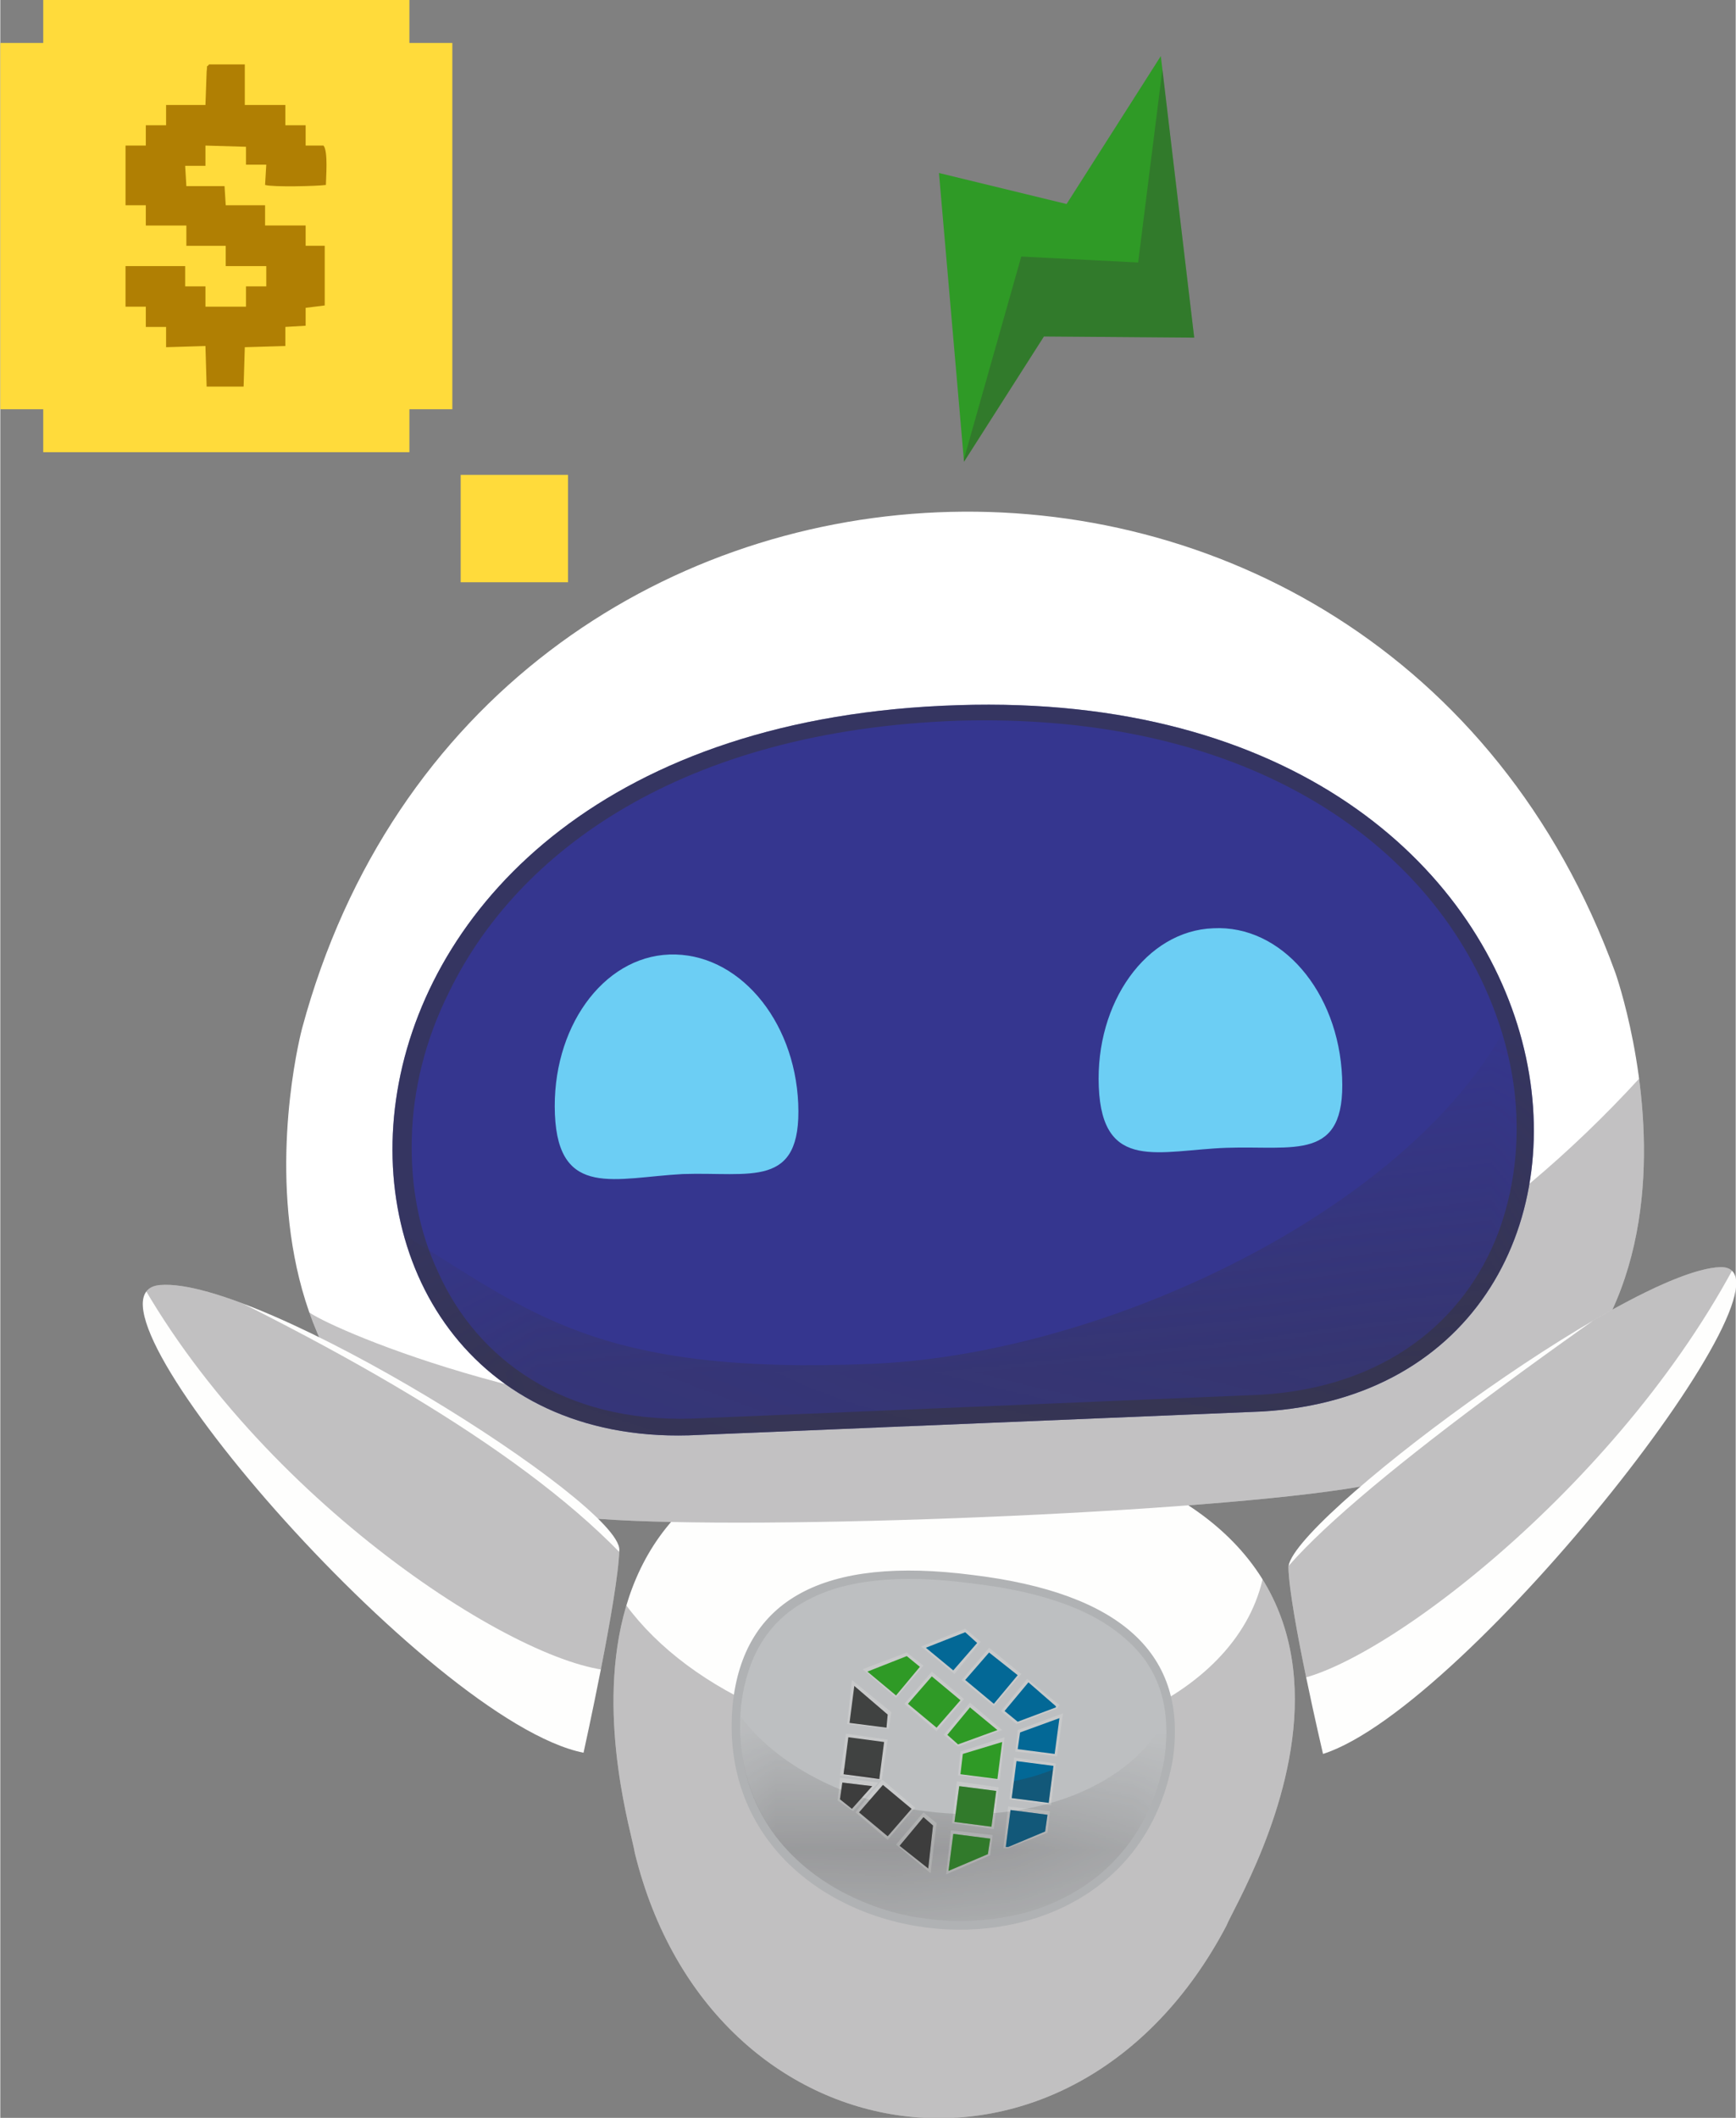 <?xml version="1.0" encoding="UTF-8"?>
<!DOCTYPE svg PUBLIC "-//W3C//DTD SVG 1.1//EN" "http://www.w3.org/Graphics/SVG/1.1/DTD/svg11.dtd">
<!-- Creator: CorelDRAW 2020 -->
<svg xmlns="http://www.w3.org/2000/svg" xml:space="preserve" width="369px" height="450px" version="1.1" style="shape-rendering:geometricPrecision; text-rendering:geometricPrecision; image-rendering:optimizeQuality; fill-rule:evenodd; clip-rule:evenodd"
viewBox="0 0 14.55 17.75"
 xmlns:xlink="http://www.w3.org/1999/xlink"
 xmlns:xodm="http://www.corel.com/coreldraw/odm/2003">
 <rect x="0" y="0" width="14.55" height="17.75" fill="#808080" stroke="none"/>
 <defs>
  <style type="text/css">
   <![CDATA[
    .fil2 {fill:none}
    .fil4 {fill:#BDBFC1}
    .fil5 {fill:#373435}
    .fil13 {fill:#373435}
    .fil9 {fill:#036896}
    .fil0 {fill:#2F9A26}
    .fil11 {fill:#35368F}
    .fil8 {fill:#404241}
    .fil14 {fill:#6CCEF4}
    .fil16 {fill:#B07F03}
    .fil3 {fill:#FEFEFD}
    .fil15 {fill:#FFDB3B}
    .fil10 {fill:white}
    .fil6 {fill:#373435;fill-rule:nonzero;fill-opacity:0.09}
    .fil7 {fill:#FEFEFD;fill-opacity:0.161}
    .fil1 {fill:#373435;fill-opacity:0.302}
    .fil12 {fill:#373435;fill-rule:nonzero;fill-opacity:0.502}
   ]]>
  </style>
    <clipPath id="id0">
     <path d="M8.08 3.87l0.67 -1.05 1.26 0.01 -0.28 -2.36 -0.79 1.24 -1.07 -0.26 0.21 2.42z"/>
    </clipPath>
     <clipPath id="id1">
      <path d="M5.32 15.53c-0.04,-0.28 -1.2,-3.84 2.95,-3.5 4.11,0.67 2.11,3.85 2.01,4.11 -1.29,2.45 -4.32,2 -4.96,-0.61z"/>
     </clipPath>
     <clipPath id="id2">
      <path d="M6.14 14.29c0.09,-0.89 0.77,-1.25 2.01,-1.09 1.24,0.15 1.81,0.66 1.68,1.55 -0.39,2.18 -3.89,1.72 -3.69,-0.46z"/>
     </clipPath>
       <mask id="id3">
  <linearGradient id="id4" gradientUnits="userSpaceOnUse" x1="7.61" y1="17.63" x2="8.05" y2="14.44">
   <stop offset="0" style="stop-opacity:1; stop-color:white"/>
   <stop offset="0.361" style="stop-opacity:0.502; stop-color:white"/>
   <stop offset="1" style="stop-opacity:0; stop-color:white"/>
  </linearGradient>
        <rect style="fill:url(#id4)" x="6.15" y="14.34" width="3.68" height="1.81"/>
       </mask>
     <clipPath id="id5">
      <path d="M7.6 13.88l0.11 0.09 -0.2 0.24 -0.24 -0.2 0 0 0.33 -0.13zm-0.54 1.06l-0.02 0.14 0.1 0.08 0.17 -0.19 -0.25 -0.03zm0.01 -0.07l0.04 -0.31 0.3 0.04 -0.04 0.31 -0.3 -0.04zm1.76 -0.07l-0.04 0.31 -0.31 -0.04 0.04 -0.31 0.31 0.04zm-1.67 -0.67l-0.04 0.31 0.31 0.04 0.01 -0.11 -0.28 -0.24zm0.62 1.53l-0.24 -0.19 0.2 -0.24 0.08 0.07 -0.04 0.36zm0.51 -1.81l0.24 0.19 -0.2 0.24 -0.24 -0.2 0.2 -0.23zm0.49 1.36l-0.02 0.14 -0.31 0.13 -0.02 0 0.04 -0.31 0.31 0.04zm-1.34 0.18l-0.24 -0.2 0.2 -0.23 0.24 0.2 -0.2 0.23zm1.18 -1.29l0.23 0.2 0 0.01 -0.32 0.12 -0.11 -0.09 0.2 -0.24zm0.26 0.3l-0.04 0.3 -0.31 -0.04 0.02 -0.14 0.33 -0.12zm-0.79 -0.72l0.1 0.09 -0.2 0.23 -0.23 -0.19 0.33 -0.13zm0.26 1.33l-0.04 0.3 -0.31 -0.04 0.04 -0.3 0.31 0.04zm-0.54 -0.96l0.24 0.2 -0.2 0.23 -0.24 -0.2 0.2 -0.23zm0.49 1.36l-0.02 0.13 -0.33 0.14 0.04 -0.31 0.31 0.04zm-0.17 -1.1l0.23 0.19 -0.33 0.12 -0.09 -0.08 0.19 -0.23zm0.27 0.29l-0.04 0.31 -0.31 -0.04 0.02 -0.17 0.33 -0.1z"/>
     </clipPath>
      <clipPath id="id6">
       <path d="M11.4 12.46c3.44,-0.67 2.14,-4.31 2.14,-4.31 -1.96,-5.38 -9.52,-5.06 -11.01,0.47 0,0 -1,3.73 2.49,4.11 1.35,0.1 5.11,-0.05 6.38,-0.27z"/>
      </clipPath>
      <clipPath id="id7">
       <path d="M5.77 12.03c-3.64,0.1 -3.59,-5.94 2.26,-6.12 5.6,-0.18 6.16,5.71 2.55,5.92l-4.81 0.2z"/>
      </clipPath>
        <mask id="id8">
  <linearGradient id="id9" gradientUnits="userSpaceOnUse" x1="7.55" y1="8.91" x2="8.3" y2="15.55">
   <stop offset="0" style="stop-opacity:0; stop-color:white"/>
   <stop offset="0.651" style="stop-opacity:0.502; stop-color:white"/>
   <stop offset="1" style="stop-opacity:1; stop-color:white"/>
  </linearGradient>
         <rect style="fill:url(#id9)" x="3.23" y="7.62" width="10.01" height="5"/>
        </mask>
    <clipPath id="id10">
     <path d="M4.89 14.69c0,0 0.29,-1.31 0.3,-1.7 0.01,-0.39 -3.01,-2.29 -3.85,-2.22 -0.85,0.07 2.25,3.66 3.55,3.92z"/>
    </clipPath>
    <clipPath id="id11">
     <path d="M11.09 14.7c0,0 -0.28,-1.19 -0.29,-1.56 -0.01,-0.37 2.83,-2.49 3.62,-2.52 0.79,-0.02 -2.11,3.69 -3.33,4.08z"/>
    </clipPath>
 </defs>
 <g id="Camada_x0020_1">
  <g id="_968744336">
   <polygon class="fil0" points="8.08,3.87 8.75,2.82 10.01,2.83 9.73,0.47 8.94,1.71 7.87,1.45 "/>
   <g style="clip-path:url(#id0)">
    <g>
     <polygon id="1" class="fil1" points="7.94,4.34 8.56,2.15 9.54,2.2 9.8,0.13 10.33,2.84 8.98,3.1 "/>
    </g>
   </g>
   <polygon class="fil2" points="8.08,3.87 8.75,2.82 10.01,2.83 9.73,0.47 8.94,1.71 7.87,1.45 "/>
   <g>
    <path class="fil3" d="M5.32 15.53c-0.04,-0.28 -1.2,-3.84 2.95,-3.5 4.11,0.67 2.11,3.85 2.01,4.11 -1.29,2.45 -4.32,2 -4.96,-0.61z"/>
    <g style="clip-path:url(#id1)">
     <g>
      <path id="1" class="fil1" d="M11.25 13.23l-0.65 -0.08c-0.16,1.01 -1.51,1.67 -3.06,1.48 -1.25,-0.15 -2.24,-0.82 -2.53,-1.61l-0.58 4.74 6.17 0.76 0.65 -5.29z"/>
     </g>
    </g>
    <path class="fil2" d="M5.32 15.53c-0.04,-0.28 -1.2,-3.84 2.95,-3.5 4.11,0.67 2.11,3.85 2.01,4.11 -1.29,2.45 -4.32,2 -4.96,-0.61z"/>
    <path class="fil4" d="M6.14 14.29c0.09,-0.89 0.77,-1.25 2.01,-1.09 1.24,0.15 1.81,0.66 1.68,1.55 -0.39,2.18 -3.89,1.72 -3.69,-0.46z"/>
    <g style="clip-path:url(#id2)">
     <g>
      <path id="1" class="fil5" style="mask:url(#id3)" d="M6.21 14.39c0.3,0.4 0.87,0.71 1.55,0.79 0.91,0.12 1.73,-0.22 2.01,-0.78 0.01,0.11 0.01,0.22 -0.01,0.34 -0.13,0.73 -0.62,1.15 -1.2,1.3 -0.26,0.06 -0.53,0.08 -0.8,0.04 -0.26,-0.03 -0.52,-0.12 -0.75,-0.25 -0.49,-0.28 -0.84,-0.77 -0.8,-1.44z"/>
      <path class="fil6" d="M6.07 14.29c0.05,-0.48 0.25,-0.81 0.61,-1 0.35,-0.19 0.84,-0.25 1.48,-0.17 0.63,0.08 1.1,0.25 1.39,0.52 0.3,0.28 0.42,0.65 0.36,1.12l0 0c-0.15,0.8 -0.69,1.26 -1.32,1.42 -0.27,0.07 -0.56,0.08 -0.85,0.05 -0.28,-0.04 -0.56,-0.13 -0.8,-0.27 -0.56,-0.32 -0.95,-0.89 -0.87,-1.67l0 0zm0.68 -0.87c-0.31,0.17 -0.49,0.46 -0.54,0.88 -0.06,0.72 0.29,1.24 0.8,1.53 0.23,0.13 0.49,0.22 0.75,0.25 0.27,0.04 0.54,0.02 0.8,-0.04 0.58,-0.15 1.07,-0.57 1.2,-1.3 0.06,-0.42 -0.04,-0.75 -0.31,-0.99 -0.27,-0.25 -0.7,-0.41 -1.31,-0.48 -0.6,-0.08 -1.07,-0.03 -1.39,0.15z"/>
     </g>
    </g>
    <path class="fil2" d="M6.14 14.29c0.09,-0.89 0.77,-1.25 2.01,-1.09 1.24,0.15 1.81,0.66 1.68,1.55 -0.39,2.18 -3.89,1.72 -3.69,-0.46z"/>
    <path class="fil7" d="M7.39 14.92l0.01 0 0.27 0.23 -0.23 0.27 -0.27 -0.23 0.22 -0.27 -0.35 -0.04 0.05 -0.35 0.35 0.05 -0.05 0.34zm0.21 -1.07l0.14 0.11 -0.23 0.27 -0.28 -0.24 0.37 -0.14zm-0.56 1.05l0.32 0.04 -0.21 0.24 -0.13 -0.09 0.02 -0.19zm1.81 -0.12l-0.04 0.35 -0.35 -0.05 0.04 -0.35 0.35 0.05zm-1.71 -0.7l0.33 0.27 -0.02 0.14 -0.35 -0.04 0.04 -0.37zm0.66 1.62l-0.29 -0.24 0.23 -0.27 0.11 0.09 -0.05 0.42zm0.49 -1.89l0.27 0.22 -0.23 0.27 -0.27 -0.22 0.23 -0.27zm0.51 1.37l-0.02 0.18 -0.33 0.13 -0.04 0 0.04 -0.35 0.35 0.04zm-0.19 -1.11l0.27 0.22 -0.02 0.03 -0.34 0.13 -0.13 -0.11 0.22 -0.27zm0.3 0.29l-0.05 0.36 -0.35 -0.04 0.02 -0.18 0.38 -0.14zm-0.82 -0.71l0.13 0.11 -0.22 0.27 -0.28 -0.23 0.37 -0.15zm0.28 1.33l-0.04 0.35 -0.35 -0.05 0.04 -0.35 0.35 0.05zm-0.56 -0.97l0.27 0.23 -0.23 0.27 -0.27 -0.23 0.23 -0.27zm0.51 1.37l-0.02 0.17 -0.37 0.16 0.04 -0.37 0.35 0.04zm-0.19 -1.11l0.27 0.23 -0.37 0.14 -0.12 -0.1 0.22 -0.27zm0.29 0.29l-0.04 0.36 -0.35 -0.04 0.02 -0.2 0.37 -0.12z"/>
    <g>
    </g>
    <g style="clip-path:url(#id5)">
     <g>
      <polygon class="fil8" points="7.12,14.02 7.52,14.36 7.49,14.91 7.91,15.28 7.85,15.71 7.75,15.71 6.97,15.09 "/>
      <polygon class="fil0" points="7.21,13.99 7.98,14.68 7.91,15.74 8.37,15.57 8.47,14.51 7.61,13.8 "/>
      <polygon class="fil9" points="7.68,13.75 8.15,13.63 8.95,14.33 8.82,15.45 8.41,15.56 8.47,14.51 "/>
      <path class="fil1" d="M6.13 14.25l0.15 0.02c0.19,0.32 0.72,0.6 1.38,0.68 0.65,0.08 1.23,-0.06 1.5,-0.33l0.65 0.08 -0.25 2.02 -3.68 -0.45 0.25 -2.02z"/>
     </g>
    </g>
    <path class="fil2" d="M7.6 13.88l0.11 0.09 -0.2 0.24 -0.24 -0.2 0 0 0.33 -0.13zm-0.54 1.06l-0.02 0.14 0.1 0.08 0.17 -0.19 -0.25 -0.03zm0.01 -0.07l0.04 -0.31 0.3 0.04 -0.04 0.31 -0.3 -0.04zm1.76 -0.07l-0.04 0.31 -0.31 -0.04 0.04 -0.31 0.31 0.04zm-1.67 -0.67l-0.04 0.31 0.31 0.04 0.01 -0.11 -0.28 -0.24zm0.62 1.53l-0.24 -0.19 0.2 -0.24 0.08 0.07 -0.04 0.36zm0.51 -1.81l0.24 0.19 -0.2 0.24 -0.24 -0.2 0.2 -0.23zm0.49 1.36l-0.02 0.14 -0.31 0.13 -0.02 0 0.04 -0.31 0.31 0.04zm-1.34 0.18l-0.24 -0.2 0.2 -0.23 0.24 0.2 -0.2 0.23zm1.18 -1.29l0.23 0.2 0 0.01 -0.32 0.12 -0.11 -0.09 0.2 -0.24zm0.26 0.3l-0.04 0.3 -0.31 -0.04 0.02 -0.14 0.33 -0.12zm-0.79 -0.72l0.1 0.09 -0.2 0.23 -0.23 -0.19 0.33 -0.13zm0.26 1.33l-0.04 0.3 -0.31 -0.04 0.04 -0.3 0.31 0.04zm-0.54 -0.96l0.24 0.2 -0.2 0.23 -0.24 -0.2 0.2 -0.23zm0.49 1.36l-0.02 0.13 -0.33 0.14 0.04 -0.31 0.31 0.04zm-0.17 -1.1l0.23 0.19 -0.33 0.12 -0.09 -0.08 0.19 -0.23zm0.27 0.29l-0.04 0.31 -0.31 -0.04 0.02 -0.17 0.33 -0.1z"/>
   </g>
   <g id="_968715376">
    <g>
     <path class="fil10" d="M11.4 12.46c3.44,-0.67 2.14,-4.31 2.14,-4.31 -1.96,-5.38 -9.52,-5.06 -11.01,0.47 0,0 -1,3.73 2.49,4.11 1.35,0.1 5.11,-0.05 6.38,-0.27z"/>
     <g style="clip-path:url(#id6)">
      <g>
       <path id="1" class="fil1" d="M2.59 10.98c-0.4,-0.07 6.38,3.27 11.16,-1.95l0.4 -0.38 0.13 2.93 -1.33 1.45 -3.66 0.73 -4.45 0.36 -2.1 -1.25 -0.59 -1.87 0.44 -0.02z"/>
      </g>
     </g>
     <path class="fil2" d="M11.4 12.46c3.44,-0.67 2.14,-4.31 2.14,-4.31 -1.96,-5.38 -9.52,-5.06 -11.01,0.47 0,0 -1,3.73 2.49,4.11 1.35,0.1 5.11,-0.05 6.38,-0.27z"/>
     <path class="fil11" d="M5.77 12.03c-3.64,0.1 -3.59,-5.94 2.26,-6.12 5.6,-0.18 6.16,5.71 2.55,5.92l-4.81 0.2z"/>
     <g style="clip-path:url(#id7)">
      <g>
       <path id="1" class="fil12" d="M5.8 12.11c-1.16,0.03 -1.96,-0.54 -2.33,-1.36 -0.17,-0.37 -0.25,-0.79 -0.24,-1.22 0.02,-0.43 0.13,-0.88 0.33,-1.3 0.6,-1.24 2.05,-2.33 4.48,-2.4 2.31,-0.07 3.77,0.88 4.45,2.05 0.24,0.41 0.38,0.85 0.42,1.28 0.05,0.44 0,0.86 -0.15,1.24 -0.31,0.83 -1.05,1.44 -2.19,1.51 0,0 -4.76,0.2 -4.77,0.2zm-2.13 -1.45c0.33,0.74 1.06,1.26 2.12,1.23l4.77 -0.2c1.05,-0.06 1.72,-0.62 2,-1.36 0.13,-0.35 0.18,-0.74 0.14,-1.14 -0.04,-0.4 -0.18,-0.82 -0.4,-1.2 -0.64,-1.11 -2.04,-2.01 -4.26,-1.95 -2.33,0.08 -3.71,1.1 -4.28,2.28 -0.2,0.4 -0.3,0.82 -0.31,1.22 -0.01,0.4 0.06,0.78 0.22,1.12z"/>
       <path class="fil13" style="mask:url(#id8)" d="M12.9 7.67l0.1 0 0.19 4.48 -9.91 0.42 0.09 -2.23c1.07,0.65 1.62,1.19 3.95,1.09 2.32,-0.1 5.48,-1.79 5.58,-3.76z"/>
      </g>
     </g>
     <path class="fil2" d="M5.77 12.03c-3.64,0.1 -3.59,-5.94 2.26,-6.12 5.6,-0.18 6.16,5.71 2.55,5.92l-4.81 0.2z"/>
     <path class="fil14" d="M5.61 8c0.57,-0.02 1.05,0.54 1.08,1.25 0.03,0.72 -0.4,0.57 -0.97,0.59 -0.56,0.03 -1.04,0.21 -1.07,-0.5 -0.03,-0.72 0.4,-1.32 0.96,-1.34z"/>
    </g>
    <path class="fil14" d="M10.17 7.78c0.57,-0.03 1.05,0.53 1.08,1.25 0.03,0.71 -0.4,0.57 -0.97,0.59 -0.56,0.02 -1.04,0.21 -1.07,-0.51 -0.03,-0.71 0.4,-1.31 0.96,-1.33z"/>
   </g>
   <rect class="fil15" x="3.86" y="3.98" width="0.9" height="0.9"/>
   <polygon class="fil15" points="0.36,0 3.43,0 3.43,0.36 3.79,0.36 3.79,3.43 3.43,3.43 3.43,3.79 0.36,3.79 0.36,3.43 0,3.43 0,0.36 0.36,0.36 "/>
   <path class="fil3" d="M4.89 14.69c0,0 0.29,-1.31 0.3,-1.7 0.01,-0.39 -3.01,-2.29 -3.85,-2.22 -0.85,0.07 2.25,3.66 3.55,3.92z"/>
   <g style="clip-path:url(#id10)">
    <g id="_968748296">
     <path id="1" class="fil1" d="M5.65 14.59l-0.41 -0.59c-0.68,0.09 -2.91,-1.28 -4.03,-3.2l0.05 -0.25c1.83,0.86 3.3,1.73 4.09,2.63l0.3 1.41z"/>
    </g>
   </g>
   <path class="fil2" d="M4.89 14.69c0,0 0.29,-1.31 0.3,-1.7 0.01,-0.39 -3.01,-2.29 -3.85,-2.22 -0.85,0.07 2.25,3.66 3.55,3.92z"/>
   <path class="fil3" d="M11.09 14.7c0,0 -0.28,-1.19 -0.29,-1.56 -0.01,-0.37 2.83,-2.49 3.62,-2.52 0.79,-0.02 -2.11,3.69 -3.33,4.08z"/>
   <g style="clip-path:url(#id11)">
    <g id="_968746096">
     <path id="1" class="fil1" d="M10.37 14.69l0.38 -0.6c0.64,0.01 2.74,-1.53 3.78,-3.46l0.14 -0.47c-2.29,1.55 -3.82,2.72 -4.07,3.25l-0.23 1.28z"/>
    </g>
   </g>
   <path class="fil2" d="M11.09 14.7c0,0 -0.28,-1.19 -0.29,-1.56 -0.01,-0.37 2.83,-2.49 3.62,-2.52 0.79,-0.02 -2.11,3.69 -3.33,4.08z"/>
   <path class="fil16" d="M2.04 3.24l0.01 -0.33 0.34 -0.01 0 -0.16 0.17 -0.01 0 -0.15 0.16 -0.02 0 -0.5 -0.16 0 0 -0.17 -0.34 0 0 -0.17 -0.33 0 -0.01 -0.16 -0.32 0 -0.01 -0.17 0.17 0 0 -0.17 0.34 0.01 0 0.15 0.17 0 -0.01 0.17c0.07,0.02 0.44,0.01 0.51,0 0,-0.06 0.02,-0.28 -0.02,-0.33l-0.15 0 0 -0.17 -0.17 0 0 -0.17 -0.34 0 0 -0.34 -0.02 0 -0.27 0 -0.01 0c-0.03,0.04 -0.01,-0.02 -0.02,0.06l-0.01 0.28 -0.33 0 0 0.17 -0.17 0 0 0.17 -0.17 0 0 0.5 0.17 0 0 0.17 0.34 0 0 0.17 0.33 0 0 0.17 0.34 0 0 0.17 -0.17 0 0 0.17 -0.34 0 0 -0.17 -0.17 0 0 -0.17 -0.5 0 0 0.34 0.17 0 0 0.17 0.17 0 0 0.17 0.33 -0.01 0.01 0.34 0.31 0z"/>
  </g>
 </g>
</svg>
